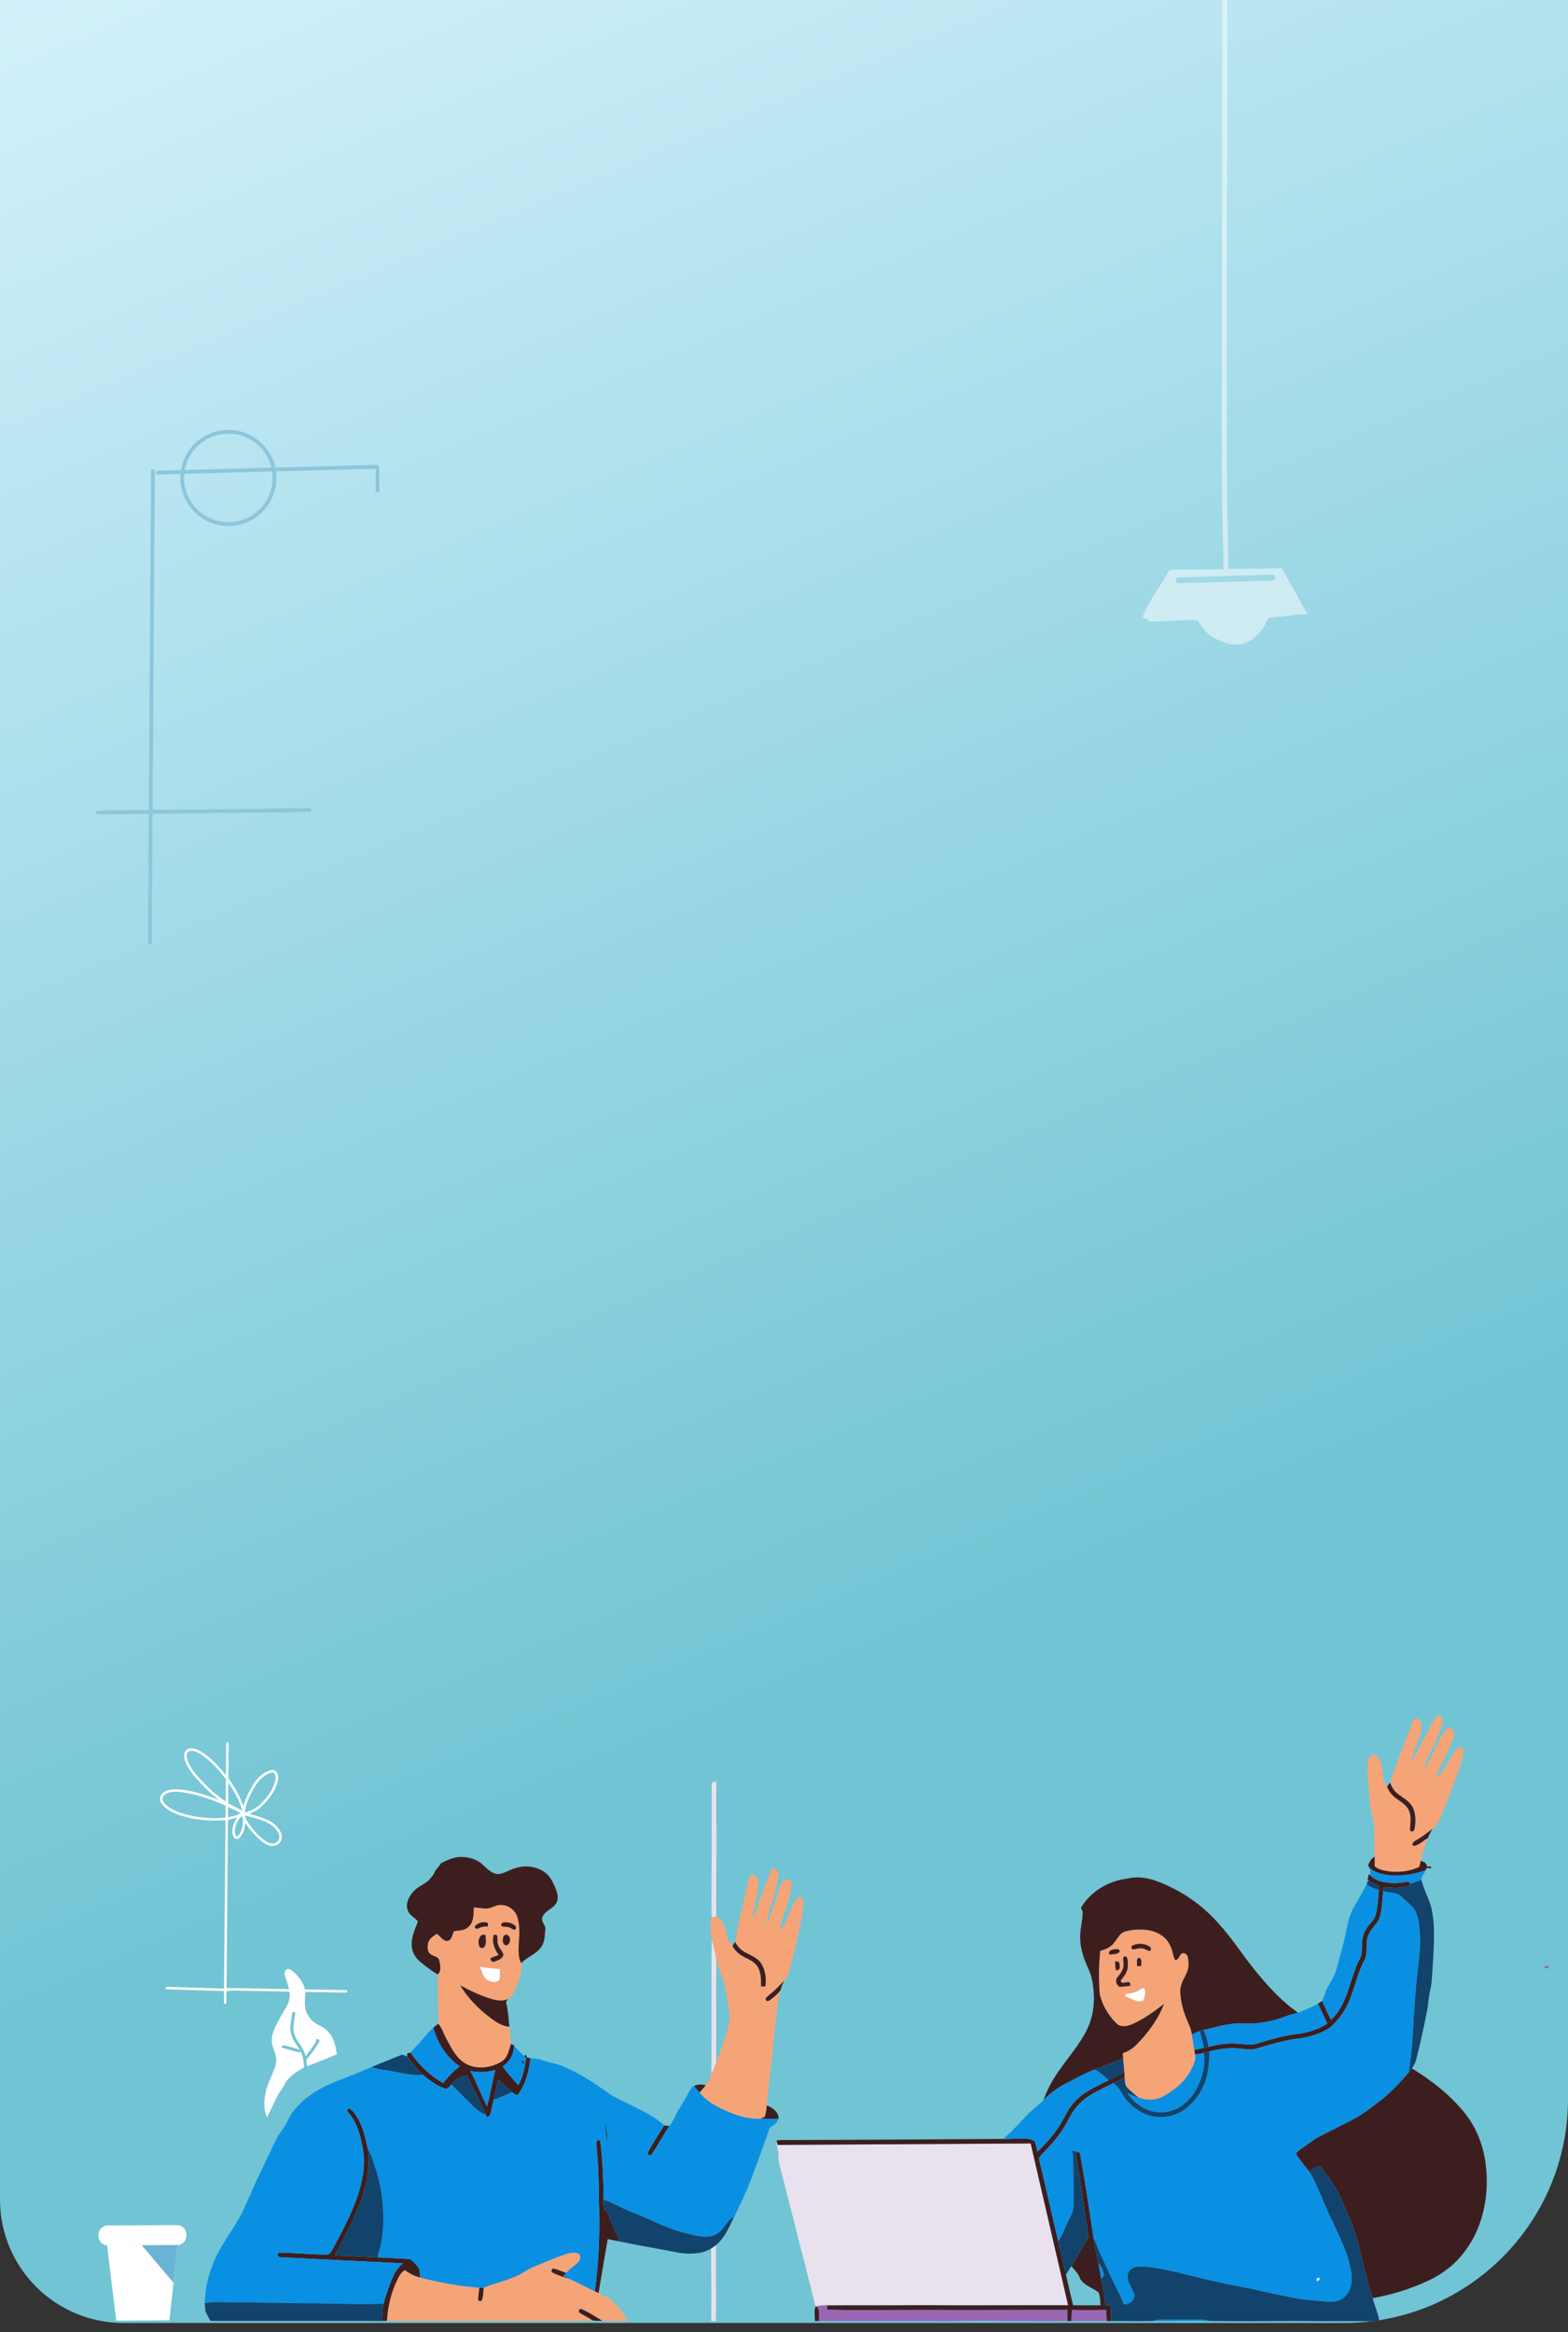 <svg width="343" height="510" viewBox="0 0 343 510" fill="none" xmlns="http://www.w3.org/2000/svg">
<rect x="0" y="0" width="343" height="510" fill="#333333" stroke="none"/>
<path d="M0 0H343V459C343 486.062 321.062 508 294 508H246.327H198.654H27C12.088 508 0 495.912 0 481V0Z" fill="url(#paint0_linear_2001_152)"/>
<path d="M155.629 414.087C155.72 406.011 155.653 397.934 155.674 389.86L156.707 389.549C156.686 394.046 156.683 398.545 156.724 403.044C156.7 408.399 156.655 413.76 156.683 419.117C156.342 419.164 156 419.229 155.655 419.294C155.66 417.558 155.639 415.822 155.629 414.087Z" fill="#EAE1EE"/>
<path d="M156.629 427.948C156.34 426.597 156.025 425.249 155.691 423.909C155.552 433.803 155.717 443.701 155.603 453.595C155.979 452.757 156.345 451.915 156.671 451.057C156.65 446.169 156.717 441.279 156.654 436.389C156.598 433.576 156.774 430.757 156.629 427.948Z" fill="#EAE1EE"/>
<path d="M109.328 430.596C107.853 430.405 106.364 430.337 104.894 430.075C105.488 431.156 105.64 432.805 107 433.207C107.723 433.478 108.746 433.667 109.262 432.928C109.463 432.165 109.356 431.37 109.328 430.596Z" fill="white"/>
<path d="M250.384 434.835C249.868 434.628 249.447 435.085 249.015 435.287C248.155 435.864 247.086 435.844 246.116 436.104C245.941 436.699 246.753 436.82 247.124 437.031C248.045 437.312 249.068 438.023 250.027 437.584C250.484 436.809 250.659 435.679 250.384 434.835Z" fill="white"/>
<path d="M169.841 468.154L169.814 468.073C169.806 469.323 170.472 470.493 170.29 471.755C170.222 472.564 170.536 473.337 170.708 474.116C173.278 484.213 175.855 494.309 178.416 504.408L178.618 504.365C179.381 504.179 180.164 504.127 180.944 504.149C187.583 504.105 194.22 504.185 200.859 504.102C211.79 504.191 222.72 504.089 233.651 504.117C230.922 492.325 228.181 480.536 225.457 468.744C207.016 468.853 188.574 468.947 170.133 469.066C170.039 468.757 169.943 468.455 169.841 468.154Z" fill="#EAE1EE"/>
<path d="M156.628 490.958C156.286 491.228 155.93 491.485 155.558 491.718C155.589 497.005 155.622 502.291 155.584 507.578C155.842 507.577 156.356 507.574 156.613 507.572C156.682 502.033 156.557 496.495 156.628 490.958Z" fill="#EAE1EE"/>
<path d="M288.663 498.158C288.299 497.853 287.74 498.445 288.026 498.808C288.353 498.987 288.833 498.48 288.663 498.158Z" fill="#EAE1EE"/>
<path d="M23.573 491.055L38.763 490.967C39.876 490.96 40.773 490.053 40.767 488.94L40.765 488.596C40.758 487.483 39.851 486.586 38.738 486.592L23.548 486.68C22.434 486.687 21.538 487.594 21.544 488.707L21.546 489.051C21.552 490.164 22.46 491.061 23.573 491.055Z" fill="white"/>
<path d="M38.868 490.966L37.051 507.418L25.427 507.485L23.42 491.056L38.868 490.966Z" fill="white"/>
<path d="M31.014 491.012L37.959 499.192L38.868 490.966L31.014 491.012Z" fill="#6AB3D5"/>
<path d="M315.543 376.911C315.769 376.138 315.218 374.77 314.265 375.23C312.902 377.481 311.675 379.821 310.397 382.121C309.954 383.229 309.345 384.251 308.771 385.295L308.621 385.267C309.07 383.494 309.788 381.809 310.374 380.08C310.817 378.932 311.185 377.604 310.721 376.412C310.523 375.798 309.692 375.604 309.224 376.035C307.472 380.612 305.643 385.166 304.067 389.811C304.411 390.672 304.849 391.529 305.58 392.126C306.757 393.122 308.295 393.791 309.028 395.226C309.751 396.708 309.748 398.463 309.405 400.049C309.316 400.52 308.836 400.606 308.464 400.356C308.434 398.872 308.859 397.307 308.196 395.898C307.502 394.334 305.744 393.772 304.626 392.592C304.072 392.067 303.706 391.389 303.413 390.694C303.178 390.081 302.647 389.59 302.578 388.916C302.382 387.328 302.469 385.526 301.374 384.227C300.969 383.638 299.968 383.571 299.606 384.24C299.139 385.154 299.108 386.22 299.135 387.229C299.227 389.518 299.456 391.802 299.64 394.086C299.705 395.874 300.603 397.518 300.521 399.325C300.749 401.565 300.539 403.816 300.722 406.058C300.74 406.757 300.675 407.459 300.721 408.159C301.734 408.963 303.078 409.168 304.326 409.307C306.396 409.455 308.545 409.17 310.434 408.287C310.604 407.842 310.691 407.374 310.804 406.916C311.291 405.256 311.611 403.524 312.354 401.954C311.283 402.514 310.352 403.657 309.086 403.654C308.698 402.881 309.636 402.566 310.13 402.219C311.306 401.577 312.299 400.672 313.411 399.936C314.407 399.226 314.842 398.008 315.334 396.939C316.738 393.537 318.05 390.1 319.269 386.629C319.669 385.345 320.124 384.029 320.11 382.674C320.035 381.923 319.061 381.984 318.662 382.433C317.332 384.054 316.516 386.025 315.252 387.695C314.955 388.109 314.518 388.385 314.059 388.592C315.31 385.646 316.978 382.871 318 379.824C318.212 379.258 318.255 378.441 317.667 378.082C317.05 377.66 316.257 378.132 315.895 378.673C314.34 381.39 313.208 384.333 311.521 386.976C311.874 385.302 312.582 383.727 313.406 382.235C314.35 380.561 314.901 378.711 315.543 376.911Z" fill="#F5A477"/>
<path d="M170.251 410.607C170.425 409.863 170.203 408.763 169.325 408.595C168.854 408.43 168.682 408.958 168.552 409.288C167.711 411.57 166.784 413.821 165.957 416.11C165.651 417.307 165.209 418.465 164.709 419.597C164.692 416.729 166.207 414.005 165.776 411.127C165.687 410.276 164.692 409.481 163.953 410.21C162.884 415.02 161.598 419.804 160.809 424.67C161.269 425.579 161.964 426.374 162.862 426.864C164.127 427.577 165.616 428.075 166.472 429.328C167.355 430.681 167.606 432.376 167.484 433.963C167.54 434.608 166.877 434.421 166.475 434.36C166.503 432.849 166.494 431.216 165.614 429.916C164.698 428.632 163.06 428.289 161.844 427.385C161.158 426.927 160.648 426.27 160.226 425.572C159.812 424.894 159.129 424.347 159.05 423.507C158.668 421.92 158.375 419.842 156.685 419.119C156.344 419.166 156.003 419.23 155.657 419.295C155.135 420.8 155.43 422.388 155.694 423.909C156.028 425.25 156.342 426.598 156.631 427.948C156.95 429.501 157.353 431.038 158.047 432.47C158.964 435.264 159.16 438.224 159.686 441.101C159.18 444.545 157.878 447.811 156.673 451.057C156.347 451.915 155.981 452.757 155.605 453.595C155.232 454.416 154.94 455.295 154.382 456.018C153.96 456.57 153.485 457.079 153.018 457.597C154.851 459.908 157.64 461.178 160.32 462.24C162.236 462.996 164.29 463.42 166.354 463.345C166.679 463.207 167.006 463.076 167.291 462.88C167.62 462.098 167.636 461.228 167.731 460.401C168.513 452.993 169.287 445.58 170.153 438.184C170.271 437.212 170.401 436.233 170.708 435.3C170.017 436.152 169.168 436.882 168.255 437.494C167.946 437.724 167.415 437.559 167.499 437.099C167.728 436.614 168.206 436.325 168.596 435.984C169.697 435.148 170.583 434.082 171.595 433.146C172.184 432.546 172.427 431.704 172.687 430.928C173.398 428.453 173.93 425.931 174.511 423.425C175.042 420.808 175.802 418.191 175.718 415.499C175.66 414.609 174.466 414.671 174.131 415.333C173.093 417.109 172.543 419.121 171.56 420.926C171.329 421.373 170.953 421.725 170.492 421.935C171.351 418.844 172.602 415.856 173.172 412.69C173.248 412.151 173.231 411.44 172.682 411.146C171.97 410.672 171.15 411.376 170.867 412.026C169.807 414.838 169.015 417.739 167.905 420.537C167.857 420.519 167.763 420.485 167.718 420.47C168.01 418.782 168.399 417.112 169.047 415.522C169.656 413.94 169.892 412.256 170.251 410.607Z" fill="#F5A477"/>
<path d="M113.117 419.087C112.628 417.669 111.233 416.627 109.725 416.599C108.521 416.448 107.521 417.378 106.331 417.361C105.435 417.335 104.547 417.19 103.651 417.114C103.573 418.606 103.683 420.386 102.4 421.434C101.574 422.242 100.368 422.123 99.319 422.318C98.871 423.082 98.834 424.44 97.685 424.468C96.793 424.297 96.268 423.413 95.577 422.886C94.753 423.393 93.821 423.992 93.62 425.02C93.451 425.879 93.487 427.045 94.398 427.481C94.96 427.864 95.89 427.903 96.083 428.664C96.278 429.695 96.642 430.977 95.77 431.804C95.761 435.395 95.801 438.987 95.882 442.577C96.686 443.47 96.99 444.661 97.557 445.695C98.646 447.732 99.699 449.969 101.739 451.228C104.164 452.661 107.334 452.273 109.685 450.87C111.009 450.041 111.369 448.415 111.739 447.01C111.724 445.742 111.58 444.477 111.447 443.214C109.837 443.082 108.447 442.186 107.207 441.211C104.63 439.275 102.345 436.911 100.645 434.163C102.819 435.303 105.031 436.399 107.383 437.113C108.593 437.458 109.944 437.744 111.125 437.154C112.051 436.529 112.713 435.514 112.956 434.425C113.643 432.882 114.072 431.225 114.178 429.541L114.024 429.298C113.484 428.436 113.49 427.373 113.435 426.394C113.474 423.964 113.95 421.443 113.117 419.087ZM111.51 420.488C112.005 420.621 112.482 420.876 112.807 421.279C112.966 421.617 112.872 421.988 112.446 422.024C111.917 421.791 111.447 421.355 110.833 421.374C110.394 421.29 109.754 421.496 109.604 420.901C109.906 420.129 110.885 420.402 111.51 420.488ZM106.719 421.309C106.039 421.236 105.362 421.335 104.755 421.667C104.391 421.976 103.66 421.76 103.93 421.194C104.52 420.544 105.49 420.219 106.352 420.39C106.838 420.447 106.786 420.954 106.719 421.309ZM108.666 423.155C109.003 423.814 108.651 424.678 108.999 425.372C109.225 426.156 109.987 426.693 110.125 427.493C109.957 428.361 108.963 428.684 108.229 428.953C107.776 429.172 107.209 428.794 107.303 428.276C107.85 427.926 108.498 427.783 109.077 427.507C108.153 426.241 107.524 424.635 108.04 423.071C108.195 423.091 108.511 423.132 108.666 423.155ZM106.189 423.15C106.208 424.009 106.533 425.01 105.952 425.755C105.606 426.25 104.813 425.945 104.778 425.378C104.458 424.434 104.911 422.769 106.189 423.15ZM111.275 423.355C111.89 423.937 111.552 425.465 110.581 425.407C109.888 425.13 109.906 424.159 110.102 423.564C110.257 423.043 110.952 422.915 111.275 423.355ZM109.328 430.596C109.357 431.371 109.463 432.166 109.263 432.929C108.748 433.667 107.725 433.478 107.001 433.207C105.641 432.805 105.49 431.157 104.895 430.075C106.364 430.338 107.854 430.405 109.328 430.596Z" fill="#F5A477"/>
<path d="M254.001 423.177C252.092 421.902 249.657 421.792 247.448 422.099C246.616 422.246 245.679 422.383 245.068 423.035C244.316 423.864 243.842 424.941 242.924 425.621C242.271 426.142 241.455 426.373 240.671 426.619C240.343 429.775 240.307 432.974 240.577 436.135C241.134 438.503 242.431 440.689 244.137 442.41C245.139 443.494 246.736 443.093 247.912 442.559C250.343 441.455 252.519 439.866 254.611 438.226C253.341 441.619 251.115 444.586 248.585 447.146C247.763 448.017 246.719 448.632 245.586 449.007C245.614 449.374 245.638 449.744 245.664 450.115C245.742 451.057 245.848 451.999 245.924 452.942C245.956 453.367 245.974 453.795 246 454.223C246.093 455.013 246.007 455.938 246.609 456.554C247.339 457.333 248.18 457.997 249.004 458.67C250.82 459.418 252.924 459.343 254.633 458.348C256.944 457.011 259.187 455.283 260.421 452.852C260.976 451.751 261.703 450.588 261.441 449.301C261.392 448.962 261.329 448.629 261.269 448.296C261.066 447.17 260.889 446.042 260.72 444.914C260.624 444.269 260.487 443.626 260.217 443.028C259.124 440.679 258.259 438.157 258.191 435.542C258.149 434.174 258.82 432.949 259.446 431.782C260.054 430.67 260.128 429.333 259.855 428.116C259.76 427.583 259.337 427.01 258.725 427.14C257.926 427.323 258.006 428.562 257.14 428.63C256.754 428.231 256.707 427.658 256.564 427.153C256.214 425.591 255.414 424.023 254.001 423.177ZM250.445 425.231C251.036 425.39 252.179 425.84 251.635 426.624C251.152 426.669 250.745 426.338 250.298 426.204C249.479 425.83 248.633 426.274 247.798 426.305C247.506 426.181 247.417 425.811 247.597 425.563C248.439 425.043 249.505 424.973 250.445 425.231ZM244.702 426.302C244.765 426.39 244.895 426.569 244.958 426.657C244.653 427.473 243.442 427.304 242.707 427.443C242.139 426.364 243.989 426.119 244.702 426.302ZM246.711 429.56C246.832 430.945 246.006 432.087 245.169 433.088C245.201 434.18 246.574 433.145 247.168 433.562C247.198 433.735 247.258 434.082 247.287 434.255C246.484 434.336 245.681 434.488 244.867 434.477C244.186 434.021 243.85 433.009 244.46 432.354C245.223 431.514 245.931 430.483 245.761 429.287C245.814 428.808 245.481 428.185 245.918 427.826C246.816 427.707 246.674 428.972 246.711 429.56ZM249.626 429.942C249.324 429.944 249.017 429.943 248.709 429.939C248.848 429.361 248.379 428.208 249.261 428.15C249.909 428.512 249.615 429.346 249.626 429.942ZM244.824 429.323C245.046 429.953 245.075 431.034 244.113 430.841C243.973 430.219 243.935 429.584 243.931 428.951C244.242 428.978 244.847 428.809 244.824 429.323ZM250.387 434.836C250.662 435.68 250.488 436.81 250.03 437.585C249.071 438.023 248.048 437.312 247.127 437.031C246.756 436.821 245.943 436.7 246.119 436.105C247.089 435.844 248.158 435.864 249.019 435.287C249.451 435.085 249.871 434.628 250.387 434.836Z" fill="#F5A477"/>
<path d="M126.412 494.805C126.985 494.316 127.222 493.191 126.453 492.775C125.569 492.446 124.596 492.728 123.718 492.967C121.369 493.76 119.1 494.761 116.8 495.683C115.196 496.28 113.919 497.512 112.273 498.025C110.169 498.918 107.929 499.416 105.809 500.274C105.73 501.134 105.696 502.008 105.478 502.853C105.48 503.28 104.611 503.354 104.611 502.863C104.598 501.991 104.779 501.134 104.872 500.274C100.487 500.01 96.153 499.143 91.903 498.054C90.698 497.761 89.577 497.201 88.605 496.429C87.38 497.058 87.018 498.505 86.404 499.635C85.392 502.141 84.783 504.834 84.646 507.537C91.881 507.569 99.114 507.603 106.35 507.538C113.084 507.57 119.818 507.604 126.551 507.557C127.557 507.559 128.569 507.601 129.56 507.411C128.666 506.733 127.598 506.34 126.693 505.681C126.433 505.275 126.853 504.732 127.293 504.994C128.859 505.694 130.301 506.652 131.769 507.537C133.608 507.615 135.449 507.542 137.287 507.56C136.847 506.817 136.42 506.069 135.959 505.336C135.471 504.543 134.677 504.022 134.056 503.343C133.25 502.378 131.989 502.052 130.928 501.465C130.662 501.327 130.39 501.195 130.116 501.065C128.226 500.186 126.392 499.186 124.491 498.33C123.278 497.959 122.052 497.585 120.917 497.011C120.451 496.822 120.645 496.293 120.961 496.071C121.971 496.283 122.909 496.719 123.869 497.068C124.595 496.178 125.582 495.579 126.412 494.805Z" fill="#F5A477"/>
<path d="M304.063 389.81C303.867 390.121 303.649 390.414 303.409 390.694C303.702 391.388 304.068 392.066 304.623 392.591C305.74 393.771 307.498 394.334 308.192 395.897C308.854 397.306 308.43 398.871 308.46 400.355C308.832 400.605 309.312 400.518 309.401 400.048C309.744 398.462 309.747 396.708 309.024 395.225C308.291 393.791 306.754 393.122 305.576 392.125C304.844 391.528 304.406 390.672 304.063 389.81Z" fill="#3D1E1F"/>
<path d="M313.41 399.935C312.298 400.672 311.306 401.576 310.13 402.218C309.635 402.564 308.697 402.88 309.085 403.652C310.351 403.655 311.282 402.513 312.353 401.952C312.619 401.237 312.965 400.555 313.41 399.935Z" fill="#3D1E1F"/>
<path d="M105.692 407.873C104.408 406.591 102.541 406.066 100.76 406.087C99.221 406.101 97.818 406.798 96.461 407.454C96.061 408.25 95.276 408.771 94.98 409.635C94.769 410.059 94.477 410.431 94.156 410.782C93.168 411.993 91.524 412.426 90.483 413.595C89.47 414.704 88.6 416.332 89.231 417.841C89.579 418.953 90.847 419.297 91.414 420.24C90.718 421.996 89.879 423.805 90.088 425.758C90.2 427.099 91.003 428.274 92.027 429.103C93.222 430.071 94.444 431.019 95.769 431.805C96.642 430.977 96.277 429.696 96.082 428.665C95.889 427.904 94.959 427.865 94.397 427.482C93.486 427.046 93.45 425.88 93.619 425.02C93.82 423.992 94.752 423.393 95.577 422.887C96.268 423.413 96.793 424.298 97.684 424.469C98.834 424.441 98.871 423.083 99.318 422.319C100.367 422.124 101.574 422.243 102.399 421.434C103.683 420.386 103.572 418.606 103.65 417.114C104.547 417.191 105.435 417.335 106.331 417.362C107.52 417.379 108.521 416.448 109.725 416.599C111.232 416.627 112.628 417.669 113.117 419.087C113.95 421.444 113.473 423.965 113.435 426.395C113.49 427.374 113.483 428.438 114.024 429.299C115.248 428.023 117.044 427.461 118.165 426.065C119.277 424.866 119.13 423.121 119.311 421.615C119.139 420.823 118.354 420.152 118.635 419.265C119.173 417.773 121.086 417.452 121.763 416.049C122.209 415.145 121.938 414.099 121.615 413.202C121.194 412.104 120.696 411.004 119.919 410.11C118.054 408.177 115.026 407.704 112.546 408.598C111.314 408.949 110.218 409.778 108.906 409.832C107.591 409.732 106.604 408.73 105.692 407.873Z" fill="#3D1E1F"/>
<path d="M300.721 406.057C299.98 406.42 299.509 407.183 299.285 407.956C299.394 408.171 299.493 408.411 299.669 408.583C301.342 409.895 303.57 410.123 305.622 410.185C307.738 410.078 309.874 409.745 311.858 408.98C311.915 408.862 312.023 408.622 312.078 408.503C312.43 408.517 312.779 408.534 313.129 408.553C313.094 408.464 313.023 408.285 312.988 408.199C312.778 408.188 312.358 408.166 312.147 408.154C312.122 407.398 311.403 407.137 310.803 406.914C310.69 407.372 310.603 407.84 310.433 408.285C308.544 409.168 306.395 409.454 304.325 409.305C303.076 409.166 301.733 408.961 300.72 408.158C300.674 407.457 300.739 406.755 300.721 406.057Z" fill="#3D1E1F"/>
<path d="M299.807 410.125L299.485 409.807C299.364 410.198 299.247 410.593 299.137 410.993C299.253 411.095 299.486 411.298 299.602 411.402C300.261 411.853 300.996 412.174 301.743 412.448C301.708 412.735 301.673 413.024 301.638 413.316C301.449 415.137 301.399 416.989 300.91 418.764C300.7 419.643 300.029 420.285 299.474 420.963C298.514 422.095 297.934 423.561 297.926 425.053C297.883 426.167 298.019 427.358 297.46 428.376C295.96 431.14 295.427 434.281 294.18 437.148C293.499 438.851 292.476 440.415 291.181 441.715C290.456 440.369 289.852 438.965 289.221 437.576C288.918 437.765 288.615 437.96 288.313 438.162C289.005 439.6 289.662 441.059 290.345 442.505C288.098 444.075 285.331 444.653 282.648 444.947C279.99 445.385 277.398 446.141 274.825 446.925C273.544 447.382 272.194 447.001 270.886 446.935C268.697 446.703 266.498 447.084 264.379 447.6C264.038 447.686 263.7 447.77 263.354 447.853C262.661 448.009 261.963 448.15 261.266 448.295C261.325 448.628 261.388 448.962 261.437 449.3C262.08 449.176 262.722 449.054 263.36 448.919C263.766 448.825 264.168 448.723 264.569 448.621C266.635 448.112 268.773 447.735 270.902 447.969C272.223 448.043 273.576 448.421 274.873 447.991C278.053 447.043 281.254 446.071 284.569 445.74C286.881 445.332 289.206 444.633 291.136 443.257C292.335 442.081 293.473 440.806 294.289 439.325C296.158 436 296.643 432.115 298.43 428.754C299.394 426.959 298.499 424.79 299.426 422.983C299.972 421.611 301.343 420.756 301.79 419.335C302.364 417.438 302.384 415.439 302.578 413.482C302.603 413.274 302.653 412.859 302.678 412.651C304.352 412.867 306.067 412.936 307.722 412.559C308.084 412.501 308.292 412.172 308.535 411.94C308.411 411.822 308.163 411.582 308.036 411.465C306.645 411.722 305.226 411.907 303.812 411.734C302.381 411.565 300.799 411.278 299.807 410.125Z" fill="#3D1E1F"/>
<path d="M255.861 412.578C253.075 411.239 249.937 410.038 246.806 410.787C242.627 411.236 238.599 413.558 236.454 417.223C236.606 417.574 236.854 417.914 236.83 418.316C236.809 420.176 236.234 421.989 236.282 423.856C236.332 426.198 237.112 428.452 238.088 430.558C238.997 432.468 239.214 434.612 239.285 436.702C239.363 439.275 238.8 441.863 237.624 444.157C235.265 448.725 231.344 452.298 229.197 456.991C228.831 457.771 228.505 458.568 228.199 459.373C229.627 457.766 231.413 456.534 233.314 455.551C235.354 454.507 237.362 453.383 239.503 452.558C241.563 451.758 243.673 451.079 245.663 450.114C245.637 449.744 245.614 449.374 245.586 449.006C246.718 448.632 247.763 448.017 248.585 447.146C251.115 444.586 253.341 441.618 254.61 438.226C252.519 439.867 250.343 441.454 247.912 442.558C246.736 443.093 245.139 443.494 244.137 442.41C242.431 440.688 241.134 438.503 240.577 436.135C240.306 432.975 240.343 429.775 240.671 426.619C241.455 426.373 242.271 426.142 242.924 425.621C243.842 424.941 244.316 423.864 245.068 423.035C245.679 422.383 246.615 422.246 247.447 422.099C249.657 421.792 252.092 421.901 254.001 423.177C255.414 424.023 256.214 425.591 256.563 427.152C256.706 427.658 256.753 428.23 257.139 428.63C258.005 428.562 257.925 427.322 258.725 427.139C259.336 427.01 259.759 427.582 259.854 428.115C260.127 429.332 260.053 430.669 259.445 431.781C258.819 432.948 258.148 434.174 258.19 435.541C258.258 438.157 259.123 440.678 260.216 443.028C260.485 443.625 260.623 444.267 260.719 444.913C261.284 444.636 261.847 444.357 262.442 444.162C262.65 444.109 263.059 444.001 263.263 443.945C265.175 443.485 267.076 442.953 269.02 442.651C271.041 442.327 273.089 442.677 275.112 442.432C277.316 442.188 279.496 441.661 281.556 440.834C282.339 440.52 283.171 440.373 283.981 440.161C280.134 437.502 276.993 433.975 274.102 430.333C271.602 427.219 269.463 423.826 266.759 420.876C263.771 417.375 260.017 414.549 255.861 412.578Z" fill="#3D1E1F"/>
<path d="M111.509 420.488C110.884 420.402 109.905 420.129 109.602 420.9C109.753 421.496 110.392 421.29 110.831 421.374C111.445 421.355 111.916 421.79 112.445 422.024C112.87 421.987 112.965 421.616 112.805 421.279C112.481 420.876 112.004 420.621 111.509 420.488Z" fill="#3D1E1F"/>
<path d="M106.715 421.309C106.781 420.954 106.834 420.447 106.347 420.389C105.485 420.218 104.515 420.544 103.925 421.193C103.655 421.76 104.387 421.976 104.75 421.666C105.357 421.335 106.035 421.236 106.715 421.309Z" fill="#3D1E1F"/>
<path d="M108.662 423.154C108.507 423.131 108.192 423.091 108.037 423.071C107.521 424.634 108.149 426.24 109.073 427.506C108.495 427.783 107.847 427.926 107.3 428.275C107.205 428.793 107.772 429.171 108.226 428.953C108.96 428.684 109.953 428.36 110.121 427.493C109.983 426.693 109.221 426.155 108.996 425.372C108.647 424.677 109 423.814 108.662 423.154Z" fill="#3D1E1F"/>
<path d="M106.186 423.15C104.908 422.769 104.455 424.434 104.776 425.378C104.811 425.945 105.603 426.25 105.95 425.754C106.531 425.01 106.204 424.009 106.186 423.15Z" fill="#3D1E1F"/>
<path d="M111.274 423.354C110.951 422.915 110.256 423.043 110.102 423.563C109.906 424.158 109.887 425.13 110.58 425.407C111.552 425.464 111.889 423.936 111.274 423.354Z" fill="#3D1E1F"/>
<path d="M162.861 426.864C161.963 426.373 161.268 425.578 160.808 424.67C160.618 424.971 160.423 425.271 160.225 425.571C160.647 426.27 161.158 426.926 161.843 427.385C163.059 428.289 164.698 428.631 165.614 429.916C166.493 431.216 166.503 432.849 166.475 434.359C166.877 434.42 167.54 434.608 167.484 433.962C167.606 432.375 167.354 430.68 166.472 429.328C165.616 428.075 164.126 427.576 162.861 426.864Z" fill="#3D1E1F"/>
<path d="M250.443 425.231C249.504 424.973 248.439 425.043 247.596 425.563C247.416 425.811 247.505 426.18 247.797 426.305C248.632 426.274 249.478 425.83 250.297 426.203C250.744 426.337 251.15 426.669 251.633 426.623C252.177 425.84 251.035 425.39 250.443 425.231Z" fill="#3D1E1F"/>
<path d="M244.703 426.302C243.99 426.119 242.14 426.364 242.708 427.443C243.443 427.304 244.654 427.473 244.959 426.657C244.896 426.569 244.766 426.391 244.703 426.302Z" fill="#3D1E1F"/>
<path d="M246.711 429.56C246.673 428.972 246.816 427.708 245.918 427.826C245.482 428.186 245.814 428.809 245.761 429.287C245.931 430.484 245.223 431.515 244.461 432.354C243.85 433.009 244.186 434.021 244.867 434.477C245.681 434.488 246.484 434.336 247.287 434.255C247.257 434.082 247.197 433.736 247.168 433.562C246.574 433.146 245.201 434.181 245.169 433.088C246.006 432.088 246.832 430.946 246.711 429.56Z" fill="#3D1E1F"/>
<path d="M249.625 429.942C249.613 429.346 249.908 428.512 249.26 428.15C248.378 428.207 248.847 429.36 248.709 429.939C249.015 429.942 249.322 429.943 249.625 429.942Z" fill="#3D1E1F"/>
<path d="M244.824 429.323C244.847 428.809 244.241 428.978 243.931 428.95C243.935 429.583 243.973 430.219 244.113 430.84C245.075 431.035 245.045 429.953 244.824 429.323Z" fill="#3D1E1F"/>
<path d="M171.594 433.146C170.583 434.081 169.696 435.147 168.595 435.984C168.206 436.324 167.727 436.613 167.499 437.098C167.414 437.558 167.946 437.724 168.254 437.493C169.168 436.881 170.017 436.151 170.708 435.299C170.898 434.539 171.172 433.805 171.594 433.146Z" fill="#3D1E1F"/>
<path d="M107.381 437.113C105.029 436.399 102.816 435.303 100.643 434.163C102.342 436.911 104.628 439.274 107.205 441.211C108.445 442.186 109.835 443.081 111.445 443.214C111.228 441.54 111.179 439.838 110.776 438.194C110.582 437.772 110.869 437.447 111.124 437.154C109.943 437.744 108.591 437.458 107.381 437.113Z" fill="#3D1E1F"/>
<path d="M97.558 445.694C96.99 444.66 96.686 443.469 95.882 442.576C95.501 442.822 95.129 443.11 94.798 443.43C95.689 446.784 97.672 449.9 100.551 451.885C99.188 452.941 97.969 454.177 96.922 455.546C94.102 453.881 91.61 451.622 89.847 448.848C89.595 448.915 89.341 448.985 89.084 449.054C89.075 449.233 89.056 449.593 89.046 449.771C90.175 451.12 91.205 452.561 92.525 453.738C93.924 454.906 95.412 456.058 97.139 456.684C97.862 456.998 98.347 456.286 98.762 455.829C99.535 454.695 100.806 454.115 102.102 453.819C103.482 456.697 105.045 459.49 106.267 462.44C106.325 462.576 106.442 462.851 106.501 462.988C106.721 462.889 106.933 462.786 107.137 462.677C107.543 461.535 107.686 460.321 107.973 459.148C108.248 457.681 108.666 456.25 109.006 454.798C110.018 455.72 111.057 456.609 112.072 457.525C112.441 457.775 112.788 458.293 113.294 458.093C114.987 455.77 115.719 452.919 116.026 450.101C115.765 450.035 115.502 449.973 115.237 449.914C115.201 449.78 115.135 449.513 115.099 449.379L114.615 449.6C114.781 449.756 114.945 449.916 115.103 450.08C114.777 452.107 114.4 454.166 113.399 455.989C112.173 454.697 111.044 453.321 109.938 451.928C111.477 450.916 112.582 449.068 112.364 447.202L111.74 447.009C111.37 448.413 111.009 450.038 109.685 450.868C107.335 452.271 104.165 452.66 101.74 451.227C99.699 449.968 98.646 447.731 97.558 445.694ZM108.332 452.657C107.693 455.301 107.283 458.003 106.524 460.615C105.222 458.08 104.238 455.396 102.881 452.89C104.69 453.285 106.562 453.196 108.332 452.657Z" fill="#3D1E1F"/>
<path d="M308.852 452.322C308.646 452.596 308.429 452.855 308.21 453.126C306.204 455.478 304.079 457.768 301.597 459.631C300 460.85 298.424 462.115 296.659 463.092C293.766 464.702 290.735 466.049 287.839 467.652C286.495 468.598 285.135 469.532 283.822 470.519C283.348 470.803 283.654 471.332 283.895 471.661C284.705 472.794 285.552 473.903 286.44 474.974C287.053 474.235 287.899 473.784 288.868 473.781C290.654 476.097 292.388 478.493 293.53 481.207C294.218 482.871 294.952 484.516 295.657 486.175C297.7 491.489 298.403 497.197 300.248 502.573C304.58 501.805 308.814 500.48 312.784 498.579C314.295 497.845 315.727 496.944 317.031 495.886C319.211 494.154 320.924 491.898 322.27 489.477C324.93 484.482 325.705 478.592 324.967 473.021C324.402 468.84 322.747 464.782 319.984 461.572C316.868 457.854 312.976 454.848 308.852 452.322Z" fill="#3D1E1F"/>
<path d="M245.998 454.222C245.971 453.794 245.953 453.366 245.922 452.941C244.972 453.879 243.706 454.351 242.53 454.925C239.961 456.23 237.176 457.338 235.192 459.517C233.524 461.131 232.783 463.386 231.48 465.261C230.215 467.228 228.6 468.933 226.941 470.571C226.758 469.813 226.662 469.026 226.366 468.305C225.215 467.38 223.671 467.872 222.328 467.635C221.381 467.761 220.425 467.767 219.469 467.754C219.312 467.755 218.996 467.754 218.841 467.755C202.885 467.842 186.928 467.963 170.97 467.99C170.587 467.984 170.209 468.042 169.839 468.154C169.941 468.455 170.037 468.757 170.131 469.066C188.572 468.946 207.013 468.853 225.455 468.744C228.178 480.536 230.92 492.325 233.649 504.117C222.718 504.088 211.788 504.191 200.856 504.102C194.218 504.185 187.581 504.105 180.941 504.149C180.945 504.388 180.953 504.866 180.957 505.105C186.276 505.236 191.6 505.172 196.92 505.152C209.101 505.17 221.279 505.163 233.46 505.132C233.483 505.943 233.487 506.757 233.469 507.572C233.776 507.567 234.081 507.568 234.383 507.572C234.415 506.762 234.45 505.951 234.482 505.144C236.969 505.211 239.456 505.162 241.943 505.141C241.998 505.957 242.047 506.776 242.091 507.595C242.409 507.596 242.727 507.597 243.04 507.597C243.073 506.494 243.03 505.391 242.994 504.288C242.608 504.198 242.216 504.111 241.824 504.032C241.624 502.122 241.219 500.243 240.875 498.357C240.671 497.202 240.478 496.045 240.282 494.891C239.883 493.065 239.418 491.248 239.202 489.39C238.276 483.181 237.361 476.965 236.23 470.792C236.059 470.722 235.714 470.587 235.543 470.52C235.468 470.786 235.42 471.059 235.403 471.34C236.318 477.31 237.282 483.276 238.109 489.263C236.808 491.337 235.634 493.487 234.346 495.574C235.105 496.442 235.965 497.259 236.311 498.394C237.226 499.868 239.088 500.29 240.352 501.373C240.648 502.259 240.678 503.204 240.751 504.128C238.748 504.163 236.744 504.125 234.739 504.128C234.188 501.905 233.692 499.667 233.177 497.435C232.607 495.025 232.049 492.609 231.496 490.194C230.072 484.111 228.674 478.021 227.257 471.937C228.161 470.7 229.337 469.703 230.313 468.529C231.815 466.81 233.057 464.875 234.083 462.839C235.15 460.779 236.868 459.088 238.874 457.943C240.41 457.08 241.982 456.289 243.563 455.518C244.392 455.117 245.199 454.676 245.998 454.222Z" fill="#3D1E1F"/>
<path d="M154.38 456.018C153.512 455.784 152.619 455.765 151.804 456.198C152.209 456.663 152.613 457.129 153.015 457.597C153.483 457.079 153.958 456.569 154.38 456.018Z" fill="#3D1E1F"/>
<path d="M170.308 463.329C170.346 461.79 168.955 460.955 167.731 460.401C167.636 461.228 167.62 462.098 167.29 462.879C167.005 463.075 166.678 463.206 166.353 463.345C167.671 463.366 168.99 463.376 170.308 463.329Z" fill="#3D1E1F"/>
<path d="M78.399 463.467C77.864 462.572 77.332 461.538 76.347 461.071C75.739 461.245 75.976 461.837 76.311 462.148C78.188 464.288 78.872 467.15 79.364 469.878C79.783 472.048 79.649 474.283 79.228 476.439C78.198 481.727 75.599 486.524 73.094 491.235C72.718 491.865 72.443 492.628 71.811 493.054C68.231 493.051 64.652 492.652 61.069 492.617C60.36 492.958 60.937 493.787 61.569 493.626C70.425 494.079 79.284 494.545 88.144 494.948C86.861 495.979 86.052 497.46 85.497 498.986C84.954 500.573 84.254 502.111 83.93 503.765C83.656 504.998 83.538 506.259 83.566 507.523C82.558 507.508 81.549 507.508 80.538 507.551C81.909 507.582 83.278 507.577 84.646 507.537C84.782 504.834 85.392 502.141 86.404 499.635C87.017 498.505 87.38 497.059 88.605 496.429C89.576 497.201 90.698 497.762 91.903 498.054C91.872 497.212 91.893 496.281 91.319 495.597C90.838 495.027 90.32 494.46 89.7 494.035C87.327 493.852 84.945 493.798 82.567 493.654C79.444 493.499 76.32 493.343 73.197 493.186C75.463 489.175 77.588 485.063 79.17 480.728C80.322 477.316 80.968 473.661 80.493 470.061C79.989 467.809 79.527 465.504 78.399 463.467Z" fill="#3D1E1F"/>
<path d="M146.471 464.888C146.082 464.904 145.685 464.891 145.306 464.759C144.102 466.704 142.831 468.621 141.748 470.636C141.429 471.276 142.494 471.58 142.672 470.957C144.01 468.981 145.113 466.85 146.471 464.888Z" fill="#3D1E1F"/>
<path d="M131.349 468.532C131.423 468.13 130.909 467.786 130.606 468.105C130.35 468.743 130.53 469.453 130.552 470.118C130.927 473.711 130.943 477.324 131.008 480.933C131.223 487.652 131.055 494.403 130.116 501.066C130.391 501.196 130.662 501.328 130.928 501.466C131.575 497.525 132.266 493.595 132.942 489.66C133.812 489.828 134.68 489.996 135.543 490.175C134.731 487.96 133.553 485.898 132.847 483.641C132.636 483.508 132.42 483.378 132.204 483.25C132.108 482.515 132.009 481.781 132.01 481.04C132.025 476.864 131.844 472.681 131.349 468.532Z" fill="#3D1E1F"/>
<path d="M123.87 497.068C122.909 496.719 121.972 496.283 120.963 496.071C120.646 496.294 120.452 496.822 120.918 497.011C122.053 497.585 123.279 497.959 124.492 498.33C124.068 498.136 123.639 497.954 123.205 497.776C123.432 497.538 123.651 497.303 123.87 497.068Z" fill="#3D1E1F"/>
<path d="M105.81 500.274C105.503 500.281 105.187 500.283 104.872 500.274C104.78 501.134 104.598 501.991 104.611 502.863C104.611 503.354 105.48 503.28 105.478 502.852C105.696 502.008 105.731 501.133 105.81 500.274Z" fill="#3D1E1F"/>
<path d="M179.195 507.568C179.003 506.529 179.544 505.113 178.62 504.365L178.418 504.408C177.969 505.364 178.336 506.527 178.242 507.573C178.562 507.569 178.88 507.567 179.195 507.568Z" fill="#3D1E1F"/>
<path d="M131.769 507.538C130.301 506.653 128.859 505.695 127.293 504.995C126.853 504.732 126.433 505.276 126.693 505.682C127.598 506.341 128.666 506.734 129.56 507.412C130.286 507.567 131.034 507.516 131.769 507.538Z" fill="#3D1E1F"/>
<path d="M305.621 410.186C303.57 410.124 301.342 409.895 299.669 408.584C299.735 409.093 299.79 409.608 299.809 410.125C300.801 411.277 302.384 411.565 303.815 411.733C305.229 411.906 306.649 411.721 308.039 411.464C308.166 411.581 308.415 411.821 308.539 411.939C309.341 411.659 310.151 411.407 310.948 411.119C310.793 410.279 311.672 409.754 311.857 408.981C309.874 409.746 307.738 410.079 305.621 410.186Z" fill="#0A90E2"/>
<path d="M301.639 413.316C300.71 412.998 299.773 412.659 298.958 412.097C297.984 413.886 296.967 415.652 295.966 417.425C295.056 419.058 294.804 420.935 294.389 422.731C293.845 425.397 293.049 428.002 292.344 430.63C291.985 432.032 291.193 433.25 290.478 434.491C289.903 435.453 289.718 436.575 289.222 437.576C289.852 438.964 290.457 440.369 291.181 441.714C292.477 440.415 293.5 438.851 294.181 437.148C295.427 434.281 295.961 431.139 297.46 428.375C298.019 427.359 297.883 426.167 297.927 425.053C297.934 423.561 298.514 422.095 299.474 420.962C300.03 420.284 300.701 419.642 300.911 418.764C301.4 416.989 301.45 415.137 301.639 413.316Z" fill="#0A90E2"/>
<path d="M306.655 414.836C305.624 413.681 303.903 414.059 302.581 413.481C302.388 415.439 302.368 417.437 301.794 419.334C301.347 420.755 299.976 421.611 299.43 422.982C298.502 424.789 299.397 426.959 298.434 428.753C296.647 432.115 296.162 435.999 294.293 439.324C293.477 440.805 292.339 442.08 291.14 443.256C289.21 444.632 286.885 445.331 284.573 445.739C281.258 446.07 278.057 447.042 274.877 447.99C273.58 448.42 272.227 448.042 270.906 447.968C268.777 447.734 266.639 448.111 264.573 448.62C264.545 451.112 264.36 453.674 263.336 455.984C262.375 458.311 260.682 460.337 258.552 461.684C255.799 463.367 252.102 463.402 249.345 461.714C247.679 460.707 246.237 459.297 245.316 457.575C244.904 456.758 244.291 456.07 243.565 455.518C241.983 456.289 240.413 457.081 238.876 457.943C236.871 459.089 235.152 460.78 234.085 462.84C233.059 464.876 231.818 466.811 230.315 468.529C229.34 469.703 228.163 470.7 227.259 471.937C228.675 478.022 230.074 484.112 231.499 490.194C232.529 488.625 233.063 486.805 233.959 485.169C234.38 484.397 234.767 483.58 234.804 482.687C234.991 479.626 234.782 476.56 234.78 473.498C234.776 472.432 234.694 471.368 234.607 470.306C234.925 470.37 235.237 470.433 235.546 470.52C235.717 470.588 236.061 470.723 236.233 470.792C237.363 476.965 238.279 483.182 239.205 489.39C239.853 490.495 240.146 491.754 240.701 492.9C241.542 494.702 242.369 496.51 243.207 498.312C244.137 500.161 245.075 502.01 245.868 503.925C247.058 503.984 248.287 503.041 248.125 501.774C247.704 500.162 246.103 498.674 246.873 496.899C247.649 495.421 249.568 495.626 250.971 495.717C255.883 496.287 260.619 497.797 265.446 498.814C268.316 499.517 271.221 500.041 274.118 500.613C277.258 501.353 280.419 502.01 283.59 502.617C285.749 503.025 287.952 503.088 290.131 503.341C291.737 503.552 293.597 503.153 294.605 501.789C295.781 500.317 295.835 498.315 295.541 496.536C294.491 490.691 291.04 485.697 289.041 480.183C288.156 478.458 287.557 476.573 286.442 474.974C285.553 473.902 284.707 472.794 283.896 471.662C283.655 471.332 283.35 470.803 283.824 470.52C285.136 469.532 286.497 468.597 287.841 467.652C290.736 466.049 293.767 464.703 296.66 463.092C298.425 462.115 300.001 460.851 301.599 459.631C304.08 457.768 306.205 455.479 308.211 453.127C308.276 451.966 308.531 450.83 308.654 449.679C309.096 446.199 309.11 442.685 309.399 439.19C309.608 435.827 309.948 432.474 310.331 429.126C310.532 427.059 310.769 424.979 310.61 422.898C310.485 421.21 310.38 419.448 309.607 417.908C308.882 416.662 307.645 415.85 306.655 414.836ZM288.666 498.158C288.835 498.48 288.355 498.987 288.028 498.808C287.743 498.444 288.301 497.852 288.666 498.158Z" fill="#0A90E2"/>
<path d="M290.347 442.504C289.664 441.059 289.007 439.599 288.316 438.162C286.95 438.986 285.427 439.499 283.98 440.162C283.17 440.374 282.338 440.52 281.555 440.835C279.495 441.661 277.316 442.188 275.111 442.433C273.088 442.678 271.04 442.327 269.02 442.651C267.075 442.954 265.174 443.485 263.262 443.945C263.849 445.09 264.13 446.349 264.381 447.6C266.501 447.084 268.699 446.703 270.888 446.935C272.197 447.001 273.546 447.382 274.828 446.925C277.4 446.141 279.993 445.385 282.651 444.947C285.334 444.653 288.101 444.075 290.347 442.504Z" fill="#0A90E2"/>
<path d="M94.797 443.43C93.331 444.681 92.277 446.334 90.89 447.668C90.527 448.046 90.183 448.444 89.846 448.848C91.609 451.621 94.101 453.882 96.921 455.546C97.969 454.177 99.188 452.941 100.55 451.886C97.671 449.901 95.688 446.784 94.797 443.43Z" fill="#0A90E2"/>
<path d="M262.442 444.163C261.847 444.358 261.284 444.637 260.718 444.914C260.888 446.042 261.065 447.17 261.268 448.295C261.966 448.15 262.664 448.009 263.356 447.853C263.123 446.604 262.772 445.385 262.442 444.163Z" fill="#0A90E2"/>
<path d="M114.612 449.6C113.823 448.841 113.017 448.084 112.361 447.202C112.579 449.068 111.474 450.916 109.935 451.928C111.041 453.321 112.171 454.696 113.396 455.989C114.397 454.166 114.774 452.108 115.101 450.081C114.942 449.916 114.779 449.757 114.612 449.6ZM114.343 450.629C114.66 450.646 114.872 451.275 114.46 451.306C114.147 451.286 113.935 450.655 114.343 450.629Z" fill="#0A90E2"/>
<path d="M261.482 457.273C262.957 454.791 263.751 451.802 263.364 448.918C262.727 449.053 262.084 449.175 261.441 449.3C261.703 450.587 260.977 451.75 260.421 452.851C259.188 455.282 256.944 457.01 254.633 458.347C252.924 459.342 250.821 459.417 249.004 458.669C248.16 458.427 247.357 458.069 246.58 457.661C248.167 460.126 250.92 461.97 253.921 461.923C257.081 462.013 259.924 459.906 261.482 457.273Z" fill="#0A90E2"/>
<path d="M118.295 450.422C117.571 450.148 116.783 450.192 116.024 450.102C115.717 452.92 114.985 455.77 113.292 458.094C112.786 458.294 112.439 457.776 112.07 457.526C110.689 458.03 109.411 458.802 107.971 459.149C107.684 460.322 107.541 461.536 107.136 462.678C106.931 462.787 106.72 462.891 106.499 462.989C106.441 462.853 106.324 462.578 106.265 462.441C104.389 461.798 103.153 460.174 101.759 458.861C100.75 457.861 99.709 456.887 98.76 455.829C98.346 456.286 97.861 456.998 97.137 456.684C95.41 456.058 93.923 454.907 92.524 453.738C90.214 453.956 87.951 453.326 85.694 452.929C84.252 452.586 82.711 452.65 81.347 451.999C78.473 453.281 75.522 454.375 72.601 455.548C72.176 455.728 71.747 455.917 71.322 456.117C68.429 457.56 65.701 459.503 63.812 462.164C63.203 463.226 62.711 464.353 62.016 465.365C61.482 466.151 60.872 466.893 60.467 467.762C58.995 470.735 57.623 473.756 56.175 476.742C55.112 479.125 54.049 481.508 52.975 483.886C50.856 487.932 47.811 491.49 46.308 495.848C45.356 498.351 44.849 501.004 44.78 503.678C46.7 503.217 48.675 503.526 50.62 503.492C56.76 503.464 62.897 503.717 69.037 503.685C74.002 503.759 78.969 503.987 83.931 503.764C84.255 502.111 84.956 500.573 85.498 498.986C86.054 497.46 86.862 495.979 88.145 494.947C79.285 494.544 70.426 494.078 61.57 493.625C60.938 493.786 60.361 492.957 61.071 492.617C64.653 492.652 68.233 493.051 71.812 493.054C72.445 492.627 72.719 491.864 73.096 491.234C75.6 486.524 78.199 481.726 79.23 476.439C79.65 474.283 79.785 472.047 79.365 469.877C78.873 467.149 78.19 464.287 76.313 462.148C75.977 461.837 75.74 461.245 76.348 461.07C77.333 461.537 77.865 462.572 78.4 463.467C79.528 465.504 79.991 467.809 80.492 470.06C81.353 471.305 81.643 472.816 82.152 474.218C83.697 478.902 84.149 483.911 83.653 488.809C83.507 490.464 82.97 492.046 82.567 493.652C84.944 493.796 87.327 493.851 89.699 494.034C90.319 494.458 90.837 495.025 91.318 495.595C91.892 496.28 91.871 497.21 91.902 498.052C96.153 499.142 100.486 500.009 104.871 500.273C105.186 500.281 105.502 500.279 105.809 500.272C107.929 499.414 110.169 498.915 112.272 498.024C113.918 497.51 115.195 496.279 116.799 495.681C119.1 494.759 121.369 493.759 123.717 492.965C124.596 492.726 125.568 492.445 126.452 492.773C127.222 493.189 126.984 494.315 126.412 494.803C125.581 495.578 124.594 496.177 123.869 497.066C123.651 497.301 123.431 497.536 123.204 497.774C123.638 497.953 124.067 498.134 124.491 498.328C126.392 499.184 128.226 500.185 130.117 501.064C131.055 494.401 131.223 487.65 131.008 480.93C130.943 477.323 130.927 473.709 130.552 470.115C130.53 469.451 130.35 468.74 130.606 468.103C130.909 467.784 131.423 468.127 131.349 468.529C131.844 472.679 132.025 476.861 132.01 481.037C134.249 481.731 136.231 483.035 138.429 483.844C142.398 485.373 146.158 487.516 150.345 488.432C152.141 488.865 154.028 489.497 155.873 488.935C157.544 488.513 158.409 486.888 159.397 485.635C159.655 485.223 160.114 485.037 160.538 484.869L160.601 484.843C161.929 482.014 163.334 479.214 164.42 476.28C165.7 472.764 167.035 469.268 168.235 465.724C168.378 465.095 169.057 464.905 169.491 464.524C169.907 464.241 170.088 463.751 170.306 463.327C168.988 463.374 167.669 463.363 166.351 463.342C164.287 463.417 162.234 462.993 160.317 462.237C157.637 461.175 154.849 459.905 153.015 457.594C152.613 457.126 152.209 456.661 151.804 456.196L151.722 456.109C151.278 456.577 150.872 457.089 150.581 457.671C149.675 459.567 148.382 461.25 147.511 463.164C147.238 463.778 146.884 464.352 146.47 464.886C145.113 466.848 144.009 468.978 142.671 470.953C142.493 471.577 141.428 471.273 141.747 470.633C142.83 468.617 144.101 466.701 145.306 464.755C141.922 461.833 137.619 460.341 133.752 458.204C130.465 455.831 127.072 453.518 123.323 451.94C121.716 451.217 119.924 451.08 118.295 450.422ZM132.755 468.581C132.72 467.082 132.305 465.609 132.445 464.103C132.612 465.591 133.048 467.078 132.755 468.581Z" fill="#0A90E2"/>
<path d="M108.328 452.657C106.558 453.196 104.686 453.285 102.877 452.891C104.234 455.396 105.218 458.08 106.52 460.615C107.28 458.003 107.689 455.301 108.328 452.657Z" fill="#0A90E2"/>
<path d="M242.533 454.925C241.58 454.067 240.664 453.14 239.505 452.558C237.364 453.382 235.356 454.507 233.316 455.551C231.415 456.534 229.628 457.766 228.201 459.373C226.853 460.565 225.42 461.674 224.201 463.008C222.823 464.533 221.409 466.031 219.864 467.39C219.767 467.483 219.569 467.665 219.472 467.755C220.428 467.767 221.384 467.762 222.331 467.636C223.675 467.872 225.219 467.38 226.369 468.306C226.664 469.026 226.761 469.814 226.944 470.571C228.602 468.933 230.218 467.227 231.483 465.261C232.785 463.386 233.526 461.131 235.195 459.517C237.179 457.338 239.964 456.229 242.533 454.925Z" fill="#0A90E2"/>
<path d="M241.545 497.589C241.434 496.577 240.925 495.665 240.284 494.892C240.48 496.047 240.673 497.203 240.877 498.358C241.114 498.109 241.336 497.853 241.545 497.589Z" fill="#0A90E2"/>
<path d="M264.594 507.576C264.034 507.4 263.455 507.246 262.862 507.26C259.873 507.275 256.884 507.202 253.898 507.256C253.239 507.263 252.6 507.424 251.962 507.583C256.175 507.624 260.384 507.542 264.594 507.576Z" fill="#0A90E2"/>
<path d="M310.946 411.119C310.149 411.407 309.339 411.659 308.537 411.939C308.294 412.171 308.086 412.501 307.724 412.558C306.069 412.935 304.354 412.867 302.68 412.65C302.655 412.858 302.605 413.273 302.58 413.481C303.901 414.059 305.622 413.681 306.653 414.836C307.644 415.849 308.88 416.661 309.604 417.907C310.377 419.448 310.482 421.209 310.607 422.897C310.766 424.979 310.529 427.058 310.328 429.126C309.946 432.474 309.605 435.827 309.396 439.19C309.106 442.684 309.093 446.198 308.651 449.678C308.529 450.829 308.273 451.965 308.208 453.126C308.428 452.855 308.644 452.596 308.85 452.322C309.306 451.705 309.659 451.012 309.836 450.262C310.709 446.851 311.427 443.401 312.127 439.951C312.501 438.292 312.454 436.564 312.941 434.927C313.207 433.681 313.231 432.402 313.334 431.138C313.359 430.799 313.381 430.463 313.4 430.126C313.617 425.839 314.069 421.468 313.112 417.235C312.561 415.138 311.453 413.233 310.946 411.119Z" fill="#12436C"/>
<path d="M301.742 412.449C300.995 412.174 300.26 411.853 299.602 411.403C299.512 411.358 299.333 411.273 299.243 411.229C299.171 411.447 299.029 411.881 298.957 412.097C299.772 412.659 300.709 412.998 301.637 413.316C301.672 413.024 301.707 412.735 301.742 412.449Z" fill="#12436C"/>
<path d="M264.384 447.6C264.133 446.349 263.852 445.09 263.265 443.945C263.061 444.001 262.652 444.109 262.445 444.162C262.775 445.384 263.126 446.603 263.359 447.852C263.705 447.769 264.043 447.686 264.384 447.6Z" fill="#12436C"/>
<path d="M89.043 449.773C88.608 449.589 88.117 449.177 87.623 449.458C86.742 449.805 85.864 450.167 84.979 450.516C83.76 450.985 82.55 451.486 81.345 452C82.709 452.651 84.25 452.587 85.691 452.931C87.95 453.327 90.212 453.958 92.522 453.739C91.202 452.563 90.172 451.121 89.043 449.773Z" fill="#12436C"/>
<path d="M264.567 448.62C264.166 448.722 263.765 448.824 263.359 448.919C263.745 451.802 262.951 454.791 261.477 457.273C259.919 459.906 257.076 462.013 253.916 461.924C250.914 461.97 248.162 460.126 246.575 457.662C247.352 458.07 248.155 458.427 248.999 458.67C248.176 457.997 247.335 457.332 246.605 456.554C246.003 455.938 246.089 455.012 245.995 454.223C245.197 454.676 244.391 455.117 243.56 455.518C244.285 456.071 244.899 456.758 245.311 457.575C246.232 459.298 247.674 460.707 249.34 461.714C252.096 463.402 255.794 463.368 258.547 461.684C260.677 460.338 262.37 458.311 263.331 455.984C264.355 453.675 264.54 451.113 264.567 448.62Z" fill="#12436C"/>
<path d="M114.339 450.629C113.932 450.655 114.143 451.286 114.456 451.306C114.868 451.275 114.657 450.646 114.339 450.629Z" fill="#12436C"/>
<path d="M245.662 450.114C243.671 451.079 241.561 451.758 239.502 452.558C240.661 453.139 241.577 454.066 242.53 454.925C243.706 454.351 244.972 453.879 245.923 452.941C245.846 451.998 245.741 451.056 245.662 450.114Z" fill="#12436C"/>
<path d="M106.264 462.442C105.041 459.492 103.478 456.698 102.099 453.82C100.803 454.117 99.533 454.696 98.759 455.83C99.708 456.889 100.748 457.862 101.757 458.863C103.152 460.175 104.387 461.799 106.264 462.442Z" fill="#12436C"/>
<path d="M109.001 454.799C108.66 456.251 108.243 457.682 107.967 459.149C109.407 458.802 110.684 458.03 112.066 457.526C111.052 456.61 110.012 455.72 109.001 454.799Z" fill="#12436C"/>
<path d="M132.752 468.581C133.045 467.077 132.609 465.591 132.442 464.103C132.302 465.608 132.717 467.082 132.752 468.581Z" fill="#12436C"/>
<path d="M82.15 474.219C81.64 472.816 81.351 471.306 80.49 470.06C80.965 473.661 80.32 477.315 79.168 480.728C77.585 485.063 75.461 489.175 73.194 493.185C76.318 493.343 79.442 493.498 82.565 493.654C82.968 492.047 83.505 490.465 83.65 488.81C84.147 483.911 83.695 478.903 82.15 474.219Z" fill="#12436C"/>
<path d="M235.541 470.521C235.234 470.433 234.92 470.369 234.602 470.306C234.69 471.369 234.772 472.432 234.776 473.498C234.778 476.56 234.987 479.627 234.8 482.688C234.763 483.581 234.377 484.397 233.955 485.169C233.058 486.805 232.526 488.626 231.494 490.194C232.047 492.61 232.605 495.025 233.175 497.436C233.573 496.816 233.961 496.197 234.344 495.575C235.631 493.487 236.806 491.337 238.107 489.263C237.279 483.277 236.315 477.311 235.4 471.341C235.418 471.06 235.467 470.787 235.541 470.521Z" fill="#12436C"/>
<path d="M288.866 473.782C287.897 473.785 287.051 474.236 286.438 474.975C287.553 476.573 288.153 478.458 289.037 480.184C291.036 485.698 294.487 490.691 295.538 496.537C295.832 498.316 295.777 500.317 294.602 501.789C293.593 503.153 291.733 503.552 290.127 503.341C287.949 503.089 285.745 503.025 283.586 502.617C280.416 502.011 277.255 501.354 274.115 500.613C271.217 500.042 268.312 499.517 265.443 498.814C260.615 497.797 255.879 496.288 250.967 495.718C249.564 495.626 247.646 495.422 246.869 496.899C246.1 498.674 247.699 500.162 248.121 501.775C248.284 503.042 247.055 503.984 245.865 503.925C245.071 502.01 244.133 500.162 243.203 498.312C242.366 496.51 241.538 494.703 240.698 492.901C240.142 491.753 239.849 490.494 239.202 489.39C239.417 491.248 239.882 493.066 240.282 494.891C240.921 495.665 241.431 496.576 241.542 497.589C241.333 497.853 241.112 498.109 240.874 498.357C241.218 500.243 241.623 502.121 241.824 504.032C242.215 504.111 242.607 504.198 242.994 504.288C243.029 505.391 243.072 506.494 243.039 507.597C246.014 507.549 248.991 507.639 251.963 507.582C252.601 507.424 253.241 507.263 253.9 507.256C256.886 507.202 259.875 507.274 262.863 507.259C263.456 507.245 264.035 507.399 264.595 507.575C270.847 507.633 277.097 507.613 283.347 507.566C288.942 507.658 294.54 507.546 300.135 507.616C300.623 507.603 301.136 507.616 301.578 507.384L301.688 507.334C301.355 505.707 300.708 504.164 300.247 502.573C298.401 497.197 297.699 491.489 295.657 486.175C294.951 484.516 294.216 482.871 293.53 481.207C292.386 478.494 290.652 476.098 288.866 473.782Z" fill="#12436C"/>
<path d="M138.429 483.846C136.231 483.037 134.249 481.733 132.01 481.039C132.009 481.78 132.108 482.515 132.204 483.25C132.42 483.377 132.636 483.507 132.847 483.64C133.553 485.897 134.731 487.96 135.542 490.174C138.542 490.8 141.555 491.35 144.568 491.897C146.855 492.228 149.094 492.995 151.431 492.813C152.87 492.787 154.326 492.484 155.559 491.718C155.93 491.485 156.286 491.227 156.629 490.958C158.513 489.379 159.532 487.054 160.538 484.871C160.113 485.039 159.655 485.225 159.397 485.636C158.409 486.889 157.544 488.515 155.873 488.937C154.028 489.499 152.141 488.866 150.344 488.433C146.158 487.518 142.398 485.376 138.429 483.846Z" fill="#12436C"/>
<path d="M69.032 503.685C62.892 503.719 56.755 503.465 50.615 503.492C48.669 503.528 46.695 503.218 44.775 503.678C44.849 504.313 44.906 504.954 44.962 505.594C45.349 506.228 45.668 506.901 46.029 507.55C57.53 507.565 69.036 507.545 80.534 507.549C81.544 507.507 82.553 507.506 83.561 507.521C83.533 506.258 83.651 504.997 83.925 503.764C78.964 503.988 73.996 503.759 69.032 503.685Z" fill="#12436C"/>
<path d="M338.544 429.905C338.304 429.799 337.72 429.939 337.895 430.295C338.179 430.748 339.234 430.224 338.544 429.905Z" fill="#9966B4"/>
<path d="M180.946 504.149C180.166 504.127 179.384 504.179 178.621 504.365C179.544 505.113 179.003 506.529 179.196 507.568C187.561 507.625 195.925 507.534 204.29 507.583C209.373 507.685 214.453 507.336 219.536 507.577C224.181 507.553 228.828 507.654 233.474 507.572C233.493 506.758 233.488 505.944 233.465 505.133C221.284 505.163 209.106 505.171 196.925 505.152C191.604 505.173 186.281 505.237 180.962 505.105C180.958 504.866 180.95 504.388 180.946 504.149Z" fill="#9966B4"/>
<path d="M242.098 507.596C242.054 506.776 242.005 505.957 241.95 505.141C239.463 505.163 236.976 505.212 234.489 505.145C234.457 505.951 234.422 506.763 234.39 507.572C236.961 507.599 239.529 507.521 242.098 507.596Z" fill="#9966B4"/>
<path d="M50.02 381.493C50.026 381.316 50.031 380.992 49.77 381.001C49.413 380.972 49.508 381.417 49.467 381.639C49.447 383.823 49.461 386.009 49.418 388.195C48.013 386.437 46.469 384.762 44.633 383.446C43.817 382.883 42.9 382.352 41.88 382.33C41.28 382.301 40.645 382.625 40.426 383.209C40.12 384.017 40.385 384.902 40.715 385.66C41.696 387.827 43.431 389.503 45.076 391.167C45.976 392.089 46.981 392.895 47.997 393.681C45.516 392.661 42.937 391.847 40.281 391.436C39.071 391.275 37.805 391.173 36.619 391.537C35.925 391.743 35.252 392.238 35.061 392.969C34.855 393.632 35.198 394.312 35.638 394.796C36.532 395.785 37.767 396.378 38.994 396.843C42.29 398.015 45.849 398.3 49.32 398.069C49.339 401.547 49.236 405.025 49.247 408.503C49.15 417.292 49.092 426.079 49.004 434.868C44.968 434.728 40.928 434.632 36.89 434.504C36.683 434.505 36.446 434.441 36.259 434.577C36.16 434.736 36.197 434.971 36.388 435.034C40.585 435.163 44.801 435.272 49.006 435.408C49.019 436.273 48.928 437.136 48.986 438C48.982 438.296 49.526 438.334 49.494 438.007C49.533 437.144 49.535 436.278 49.545 435.415C49.902 435.454 50.256 435.415 50.597 435.311C54.838 435.386 59.081 435.437 63.321 435.548C63.465 436.587 63.278 437.655 62.791 438.584C62.221 439.659 61.534 440.666 60.99 441.756C60.251 443.179 59.417 444.669 59.46 446.323C59.46 447.588 60.215 448.676 60.383 449.908C60.58 450.95 60.206 451.98 59.825 452.934C59.272 454.38 58.508 455.754 58.175 457.278C57.758 459.158 57.555 461.214 58.436 463C59.208 461.429 59.94 459.841 60.724 458.277C60.94 457.82 61.264 457.43 61.547 457.018C61.917 456.486 62.179 455.893 62.503 455.335C63.506 453.937 64.949 452.92 66.478 452.168C66.51 451.01 66.316 449.841 65.855 448.776C64.504 448.776 63.27 448.093 61.944 447.903C61.587 447.885 61.571 447.299 61.933 447.272C63.178 447.413 64.322 447.984 65.555 448.2C64.776 447.004 63.816 445.835 63.604 444.378C63.312 443.125 63.762 441.882 63.863 440.637C63.928 440.418 63.87 440.057 64.158 439.994C64.372 439.91 64.636 440.116 64.573 440.347C64.48 441.23 64.31 442.102 64.19 442.982C64.046 444.347 64.6 445.668 65.382 446.756C66.028 447.644 66.601 448.6 66.872 449.674C67.626 448.693 68.369 447.697 69.019 446.644C69.2 446.404 69.036 445.925 69.411 445.873C69.716 445.922 70.051 446.266 69.826 446.575C69.011 447.942 68.027 449.201 67.034 450.442C67.092 450.916 67.135 451.394 67.153 451.872C68.696 451.262 70.253 450.694 71.771 450.027C72.407 449.759 73.046 449.499 73.689 449.255C73.464 447.727 73.186 446.124 72.238 444.857C71.581 443.927 70.609 443.28 69.596 442.791C68.366 442.235 67.448 441.113 66.966 439.869C66.466 438.497 66.781 437.029 66.781 435.61C69.687 435.621 72.594 435.703 75.5 435.752C75.668 435.735 75.995 435.778 75.984 435.522C76.084 435.224 75.684 435.198 75.49 435.209C72.564 435.151 69.64 435.093 66.713 435.055C66.443 433.76 65.622 432.677 64.751 431.72C64.322 431.301 63.881 430.854 63.313 430.635C62.929 430.462 62.49 430.736 62.337 431.098C62.151 431.523 62.329 431.987 62.44 432.407C62.734 433.258 63.008 434.119 63.207 434.997C58.656 434.887 54.105 434.833 49.552 434.745C49.645 422.492 49.786 410.239 49.862 397.986C50.537 397.849 51.201 397.669 51.862 397.478C51.132 398.537 50.638 399.852 50.892 401.151C51.003 401.564 51.229 402.048 51.685 402.151C52.078 402.23 52.403 401.936 52.631 401.659C53.325 400.814 53.546 399.705 53.673 398.647C54.192 399.526 54.864 400.3 55.542 401.058C56.38 401.967 57.307 402.818 58.398 403.413C59.414 403.971 60.902 403.683 61.442 402.598C61.88 401.818 61.615 400.86 61.132 400.169C60.425 399.06 59.301 398.288 58.093 397.81C56.924 397.343 55.719 396.965 54.499 396.654C55.491 396.285 56.45 395.785 57.221 395.049C58.767 393.56 60.153 391.793 60.717 389.686C60.897 388.975 60.955 388.136 60.494 387.516C60.122 387.033 59.433 386.99 58.902 387.212C57.501 387.733 56.311 388.762 55.524 390.029C54.565 391.564 53.71 393.193 53.244 394.95C52.483 392.776 51.303 390.782 49.975 388.911C49.916 387.317 50.057 385.718 49.968 384.124C50.012 383.248 49.991 382.37 50.02 381.493ZM44.64 384.131C46.476 385.532 48.029 387.269 49.42 389.106C49.342 390.726 49.418 392.351 49.371 393.973C47.991 393.013 46.65 391.984 45.469 390.782C43.886 389.179 42.209 387.574 41.245 385.499C40.97 384.864 40.689 384.131 40.926 383.44C41.075 382.994 41.598 382.823 42.025 382.881C43.009 382.992 43.861 383.559 44.64 384.131ZM60.105 387.913C60.415 388.448 60.308 389.104 60.153 389.672C59.583 391.634 58.275 393.275 56.824 394.669C55.92 395.529 54.743 396.005 53.584 396.411C53.736 394.303 54.754 392.393 55.81 390.609C56.558 389.304 57.727 388.214 59.155 387.705C59.477 387.578 59.904 387.591 60.105 387.913ZM52.992 395.958C51.995 395.372 50.936 394.908 49.93 394.34C49.923 392.838 49.918 391.335 49.939 389.832C51.228 391.718 52.394 393.736 52.992 395.958ZM40.793 392.073C43.762 392.621 46.636 393.61 49.359 394.908C49.338 395.778 49.38 396.649 49.315 397.516C46.096 397.762 42.809 397.489 39.721 396.515C38.465 396.09 37.195 395.551 36.225 394.619C35.832 394.22 35.395 393.661 35.604 393.066C35.812 392.422 36.488 392.114 37.097 391.972C38.317 391.706 39.578 391.868 40.793 392.073ZM52.642 396.461C51.86 397.083 50.81 397.159 49.878 397.421C49.892 396.666 49.896 395.911 49.899 395.155C50.816 395.587 51.73 396.023 52.642 396.461ZM56.817 397.921C57.929 398.303 59.066 398.748 59.928 399.576C60.445 400.09 60.933 400.698 61.094 401.425C61.271 402.211 60.647 403.018 59.864 403.114C58.957 403.301 58.183 402.665 57.504 402.158C56.28 401.165 55.232 399.963 54.331 398.673C54.035 398.165 53.574 397.676 53.65 397.042C54.732 397.232 55.778 397.577 56.817 397.921ZM53.163 397.834C53.169 398.878 53.023 399.958 52.507 400.882C52.337 401.169 52.136 401.457 51.839 401.625C51.502 401.494 51.427 401.062 51.382 400.744C51.265 399.392 51.981 398.152 52.814 397.149C52.938 397.374 53.077 397.593 53.163 397.834Z" fill="white"/>
<path fill-rule="evenodd" clip-rule="evenodd" d="M82.168 105.107C82.173 104.242 82.177 103.377 82.165 102.512C78.296 102.587 74.427 102.695 70.559 102.804C67.166 102.898 63.773 102.993 60.38 103.066C60.703 105.554 60.154 108.155 58.764 110.256C56.93 113.113 53.631 114.966 50.232 115.015C47.188 115.122 44.14 113.803 42.124 111.524C40.214 109.411 39.243 106.497 39.482 103.661C38.034 103.651 36.587 103.703 35.143 103.772C35.071 103.771 34.998 103.773 34.925 103.775C34.695 103.781 34.464 103.787 34.256 103.689C34.04 103.462 34.096 102.986 34.464 102.976C35.748 102.898 37.035 102.872 38.322 102.846C38.74 102.837 39.158 102.829 39.576 102.819C40.023 100.131 41.534 97.637 43.744 96.033C46.352 94.1 49.882 93.486 52.984 94.448C56.579 95.485 59.438 98.594 60.233 102.244C64.248 102.157 68.265 102.045 72.281 101.933C73.875 101.889 75.47 101.844 77.064 101.802C77.835 101.803 78.606 101.774 79.377 101.744C80.423 101.703 81.468 101.663 82.515 101.701C82.818 101.748 82.883 102.088 82.938 102.372C82.951 102.441 82.963 102.506 82.978 102.563C82.985 103.386 82.987 104.209 82.988 105.033C82.99 105.91 82.992 106.788 83 107.665H82.17C82.158 106.813 82.163 105.96 82.168 105.107ZM54.385 95.905C51.511 94.4 47.868 94.492 45.077 96.152C42.65 97.546 40.923 100.045 40.417 102.793C43.842 102.694 47.269 102.603 50.695 102.513C53.594 102.436 56.493 102.359 59.391 102.278C58.735 99.565 56.883 97.162 54.385 95.905ZM50.035 114.172C53.131 114.222 56.162 112.575 57.911 110.036C59.32 108.04 59.881 105.51 59.552 103.097C56.79 103.174 54.026 103.247 51.262 103.321C47.613 103.418 43.963 103.514 40.315 103.619C40.071 106.152 40.883 108.762 42.52 110.709C44.339 112.902 47.171 114.268 50.035 114.172ZM33.863 102.957C33.836 102.527 33.352 102.588 33.071 102.72C32.99 104.756 32.999 106.795 33.008 108.833C33.015 110.596 33.023 112.358 32.972 114.119C32.932 120.189 32.892 126.258 32.851 132.328C32.752 147.272 32.652 162.216 32.559 177.159C29.737 177.145 26.914 177.193 24.093 177.24C23.169 177.256 22.246 177.272 21.323 177.285C20.786 177.358 20.967 178.215 21.51 178.081C23.2 178.085 24.89 178.056 26.579 178.027C28.568 177.993 30.556 177.959 32.544 177.979C32.541 179.517 32.527 181.055 32.513 182.594C32.492 184.992 32.471 187.39 32.486 189.789C32.475 191.637 32.456 193.485 32.437 195.333C32.4 198.962 32.364 202.592 32.383 206.222C32.444 206.28 32.555 206.381 32.637 206.456C32.66 206.477 32.681 206.496 32.697 206.511C32.761 206.511 32.855 206.511 32.95 206.51C33.044 206.51 33.137 206.509 33.199 206.509C33.19 201.56 33.239 196.61 33.306 191.663C33.287 188.968 33.309 186.273 33.331 183.579C33.346 181.713 33.361 179.847 33.362 177.981C34.302 177.935 35.243 177.927 36.184 177.919C36.954 177.912 37.724 177.906 38.494 177.878C40.675 177.895 42.855 177.859 45.036 177.824C47.26 177.788 49.484 177.752 51.709 177.771C54.241 177.703 56.773 177.684 59.306 177.665C62.151 177.644 64.996 177.623 67.838 177.532C68.327 177.448 68.136 176.648 67.647 176.752C62.837 176.802 58.027 176.856 53.216 176.91C46.612 176.985 40.007 177.059 33.402 177.121L33.403 176.424C33.411 171.089 33.419 165.754 33.515 160.42C33.501 154.97 33.542 149.519 33.62 144.071C33.606 140.002 33.642 135.934 33.679 131.866C33.712 128.113 33.746 124.36 33.74 120.605C33.794 116.714 33.812 112.821 33.831 108.928C33.84 106.937 33.849 104.947 33.863 102.957Z" fill="#8DC6DA"/>
<g opacity="0.5">
<path d="M267.386 -25H268.396C268.677 -15.969 268.081 104.497 268.51 113.525C268.557 117.149 268.735 120.773 268.674 124.397C272.594 124.422 276.51 124.345 280.43 124.296C282.311 127.611 284.138 130.956 285.979 134.295C283.263 134.386 280.577 134.807 277.883 135.105C277.09 135.135 277.085 136.111 276.726 136.631C275.506 138.835 273.392 140.804 270.764 140.974C268.91 141.16 267.195 140.31 265.589 139.5C264.033 138.655 262.857 137.265 262.006 135.734C260.65 135.537 259.279 135.603 257.917 135.712C255.734 135.791 253.552 135.89 251.369 135.961C251.29 135.816 251.134 135.523 251.057 135.378C250.581 135.4 249.804 135.312 250.045 134.631C251.536 131.051 254.025 128.023 255.819 124.607C259.746 124.476 263.677 124.55 267.604 124.451C267.662 120.797 267.484 117.146 267.432 113.494C266.985 104.478 267.627 -15.98 267.386 -25ZM270.862 125.893C266.733 125.981 262.605 126.134 258.475 126.244C258.021 126.271 257.132 126.233 257.193 126.905C257.092 127.463 257.803 127.605 258.216 127.54C264.917 127.37 271.615 127.178 278.31 126.944C279.109 127.039 279.229 125.767 278.455 125.669C275.925 125.741 273.39 125.779 270.862 125.893Z" fill="white"/>
</g>
<defs>
<linearGradient id="paint0_linear_2001_152" x1="0" y1="0" x2="158.867" y2="377.112" gradientUnits="userSpaceOnUse">
<stop stop-color="#D3F1FB"/>
<stop offset="1" stop-color="#71C4D4"/>
</linearGradient>
</defs>
</svg>
